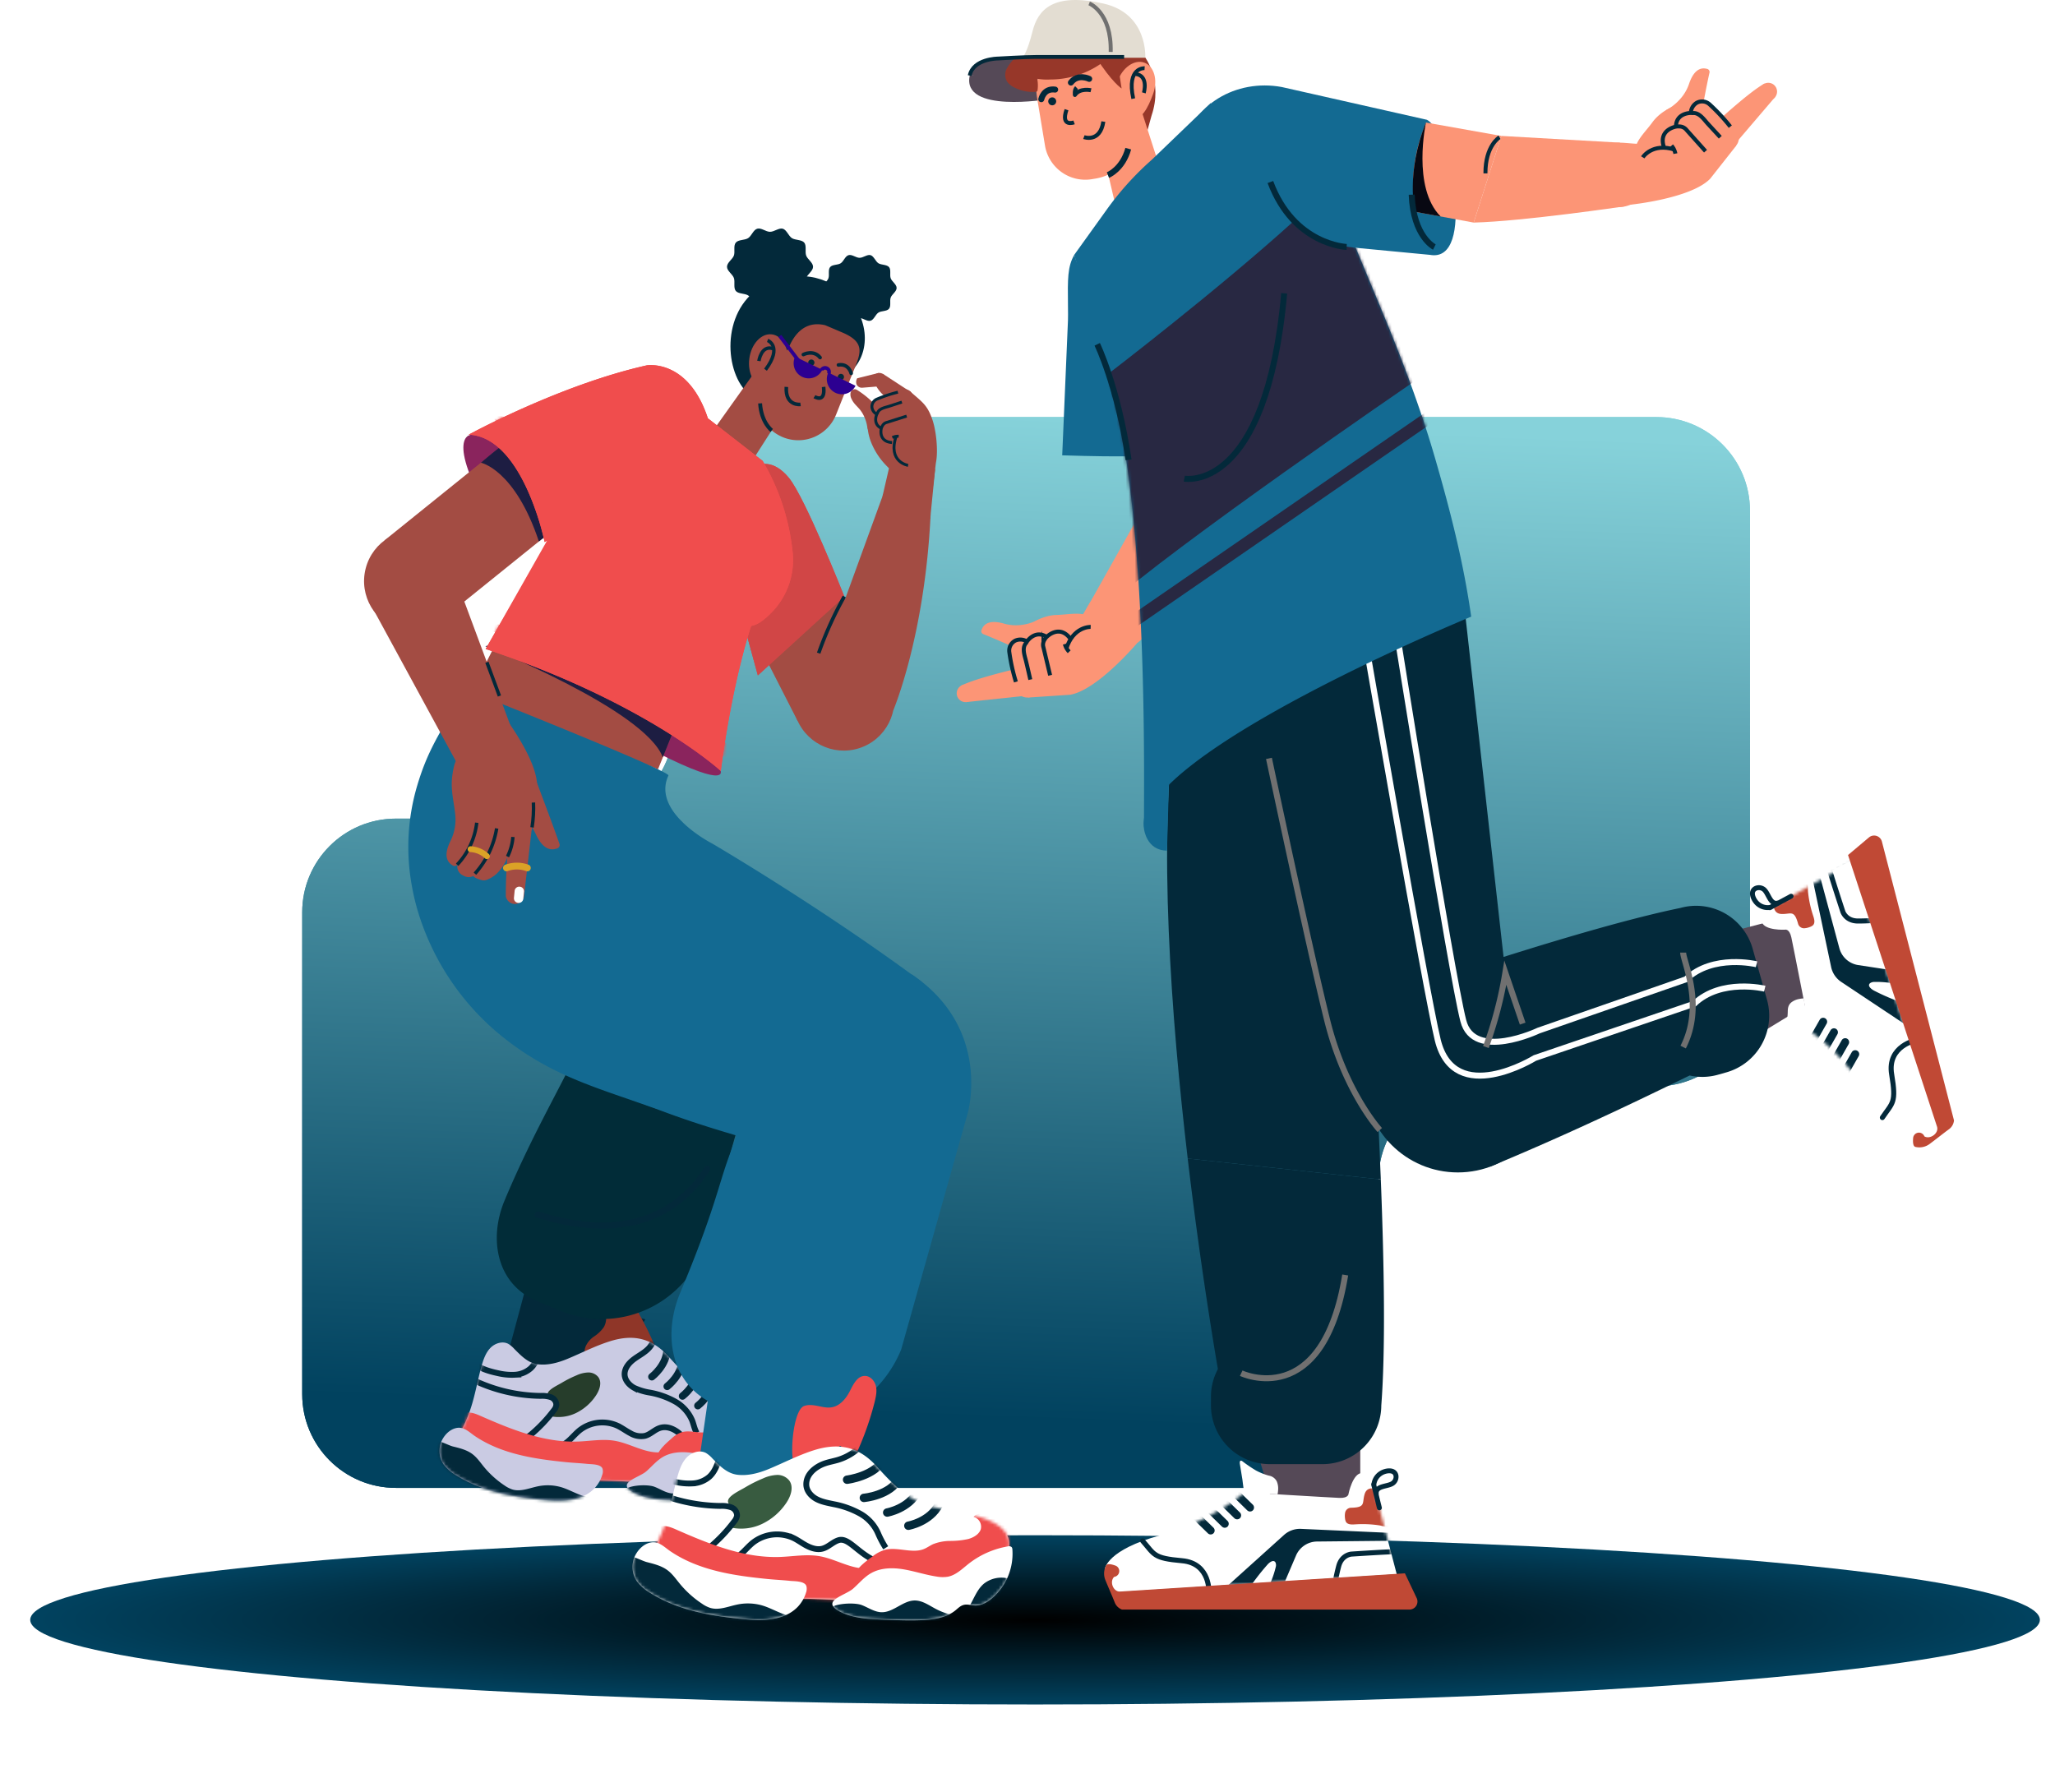 <svg viewBox="0 0 680 593" fill="none" xmlns="http://www.w3.org/2000/svg"><ellipse cx="342.5" cy="536" rx="332.5" ry="28" fill="url(#a)"/><g filter="url(#b)"><path fill-rule="evenodd" clip-rule="evenodd" d="M579.07 169c0-17.121-13.879-31-30.999-31h-294.14c-17.121 0-31 13.879-31 31v70.874c0 17.121-13.879 31-31 31H131c-17.121 0-31 13.879-31 31v159.457c0 17.121 13.879 31 31 31h294.139c17.121 0 31-13.879 31-31v-70.874c0-17.121 13.879-31 31-31h60.931c17.121 0 31-13.879 31-31V169Z" fill="url(#c)"/></g><path fill-rule="evenodd" clip-rule="evenodd" d="M579.07 169c0-17.121-13.879-31-30.999-31h-294.14c-17.121 0-31 13.879-31 31v70.874c0 17.121-13.879 31-31 31H131c-17.121 0-31 13.879-31 31v159.457c0 17.121 13.879 31 31 31h294.139c17.121 0 31-13.879 31-31v-70.874c0-17.121 13.879-31 31-31h60.931c17.121 0 31-13.879 31-31V169Z" fill="url(#d)"/><path d="M238.257 254.601s4.283 7.147-21.018-5.649l5.113-11.784 9.686 6.134s6.724 6.842 6.219 11.299Z" fill="#8A245D"/><path d="m155.906 229.141 20.935-41.626 54.366 33.557-13.477 33.494-61.824-25.425Z" fill="#A34C43"/><path d="M160.61 213.856s52.754 20.941 58.718 36.738l5.106-12.692s-48.831-29.695-63.824-24.046Z" fill="#1D1D42" style="mix-blend-mode:soft-light"/><path d="m166.892 452.344 31.542 8.533 15.096-24.31-39.511-10.689-7.127 26.466Z" fill="#03293A"/><path d="M193.819 445.44a7.995 7.995 0 0 1 2.816-3.244 11.803 11.803 0 0 0 3.127-2.995c1.336-2.211.872-5.074-.089-7.472-.872-2.163-2.076-4.804-.582-6.613 1.066-1.31 3.134-1.387 4.643-.61 1.508.776 2.553 2.183 3.514 3.576a92.251 92.251 0 0 1 10.018 18.779c-.429-1.103-5.251-1.706-6.289-1.851a23.06 23.06 0 0 0-13.678 2.308c-1.971.984-4.87 1.802-3.48-1.878Z" fill="#8F3628"/><path d="M261.967 474.99c1.841-5.969-4.151-9.012-8.869-10.446-5.971-1.837-12.398-1.927-18.182-4.395-5.535-2.35-9.686-6.807-13.602-11.188-5.535-6.176-11.686-7.625-19.545-5.123-4.843 1.518-9.368 3.889-14.072 5.83-3.01 1.241-6.359 2.156-9.645 1.775-3.286-.382-5.535-2.773-7.811-5.033a9.166 9.166 0 0 0-2.034-1.733c-1.903-1.012-4.373-.236-5.888 1.296-1.515 1.532-2.276 3.646-2.878 5.719-1.314 4.561-2.075 9.282-3.515 13.801a47.25 47.25 0 0 1-3.196 7.667 12.292 12.292 0 0 0 3.279 4.041 45.11 45.11 0 0 0 20.825 9.372c3.411.568 8.372 2.738 11.824 2.911 7.348.367 12.205.395 19.559.763 9.617.478 20.32-.694 29.798-2.399a47.56 47.56 0 0 0 14.266-4.748c3.245-1.74 7.708-3.84 9.403-7.327.112-.254.207-.516.283-.783Z" fill="#CACBE3"/><mask id="e" style="mask-type:luminance" maskUnits="userSpaceOnUse" x="152" y="442" width="111" height="49"><path d="M261.967 474.99c1.841-5.969-4.151-9.012-8.869-10.446-5.971-1.837-12.398-1.927-18.182-4.395-5.535-2.35-9.686-6.807-13.602-11.188-5.535-6.176-11.686-7.625-19.545-5.123-4.843 1.518-9.368 3.889-14.072 5.83-3.01 1.241-6.359 2.156-9.645 1.775-3.286-.382-5.535-2.773-7.811-5.033a9.166 9.166 0 0 0-2.034-1.733c-1.903-1.012-4.373-.236-5.888 1.296-1.515 1.532-2.276 3.646-2.878 5.719-1.314 4.561-2.075 9.282-3.515 13.801a47.25 47.25 0 0 1-3.196 7.667 12.292 12.292 0 0 0 3.279 4.041 45.11 45.11 0 0 0 20.825 9.372c3.411.568 8.372 2.738 11.824 2.911 7.348.367 12.205.395 19.559.763 9.617.478 20.32-.694 29.798-2.399a47.56 47.56 0 0 0 14.266-4.748c3.245-1.74 7.708-3.84 9.403-7.327.112-.254.207-.516.283-.783Z" fill="#fff"/></mask><g mask="url(#e)"><path d="M215.696 455.567s5.106-3.827 5.057-9.497M220.767 458.756s5.106-3.82 5.058-9.497M225.839 461.944s5.105-3.819 5.064-9.49M230.917 465.133s5.106-3.82 5.057-9.49" stroke="#03293A" stroke-width="2.44" stroke-linecap="round" stroke-linejoin="round"/><path d="M215.433 438.938c.962.11 1.335 1.33 1.294 2.308a7.71 7.71 0 0 1-1.861 4.672c-1.384 1.58-3.321 2.523-5.016 3.764-1.695 1.241-3.238 3.05-3.162 5.15.076 1.879 1.481 3.466 3.127 4.381a19.943 19.943 0 0 0 5.376 1.615 27.066 27.066 0 0 1 8.15 2.897 13.088 13.088 0 0 1 5.715 6.343c.519 1.386.761 2.842 1.508 4.09" stroke="#03293A" stroke-width="1.93" stroke-miterlimit="10"/><path d="M190.761 455.095a10.103 10.103 0 0 1 3.785-.949 4.15 4.15 0 0 1 3.459 1.559c1.259 1.789.381 4.291-.844 6.107a16.611 16.611 0 0 1-6.6 5.767 13.292 13.292 0 0 1-8.641.985c.429.104 1.501-3.66 1.259-4.305-.457-1.199-2.574-2.038-1.854-3.466.636-1.261 3.293-2.481 4.476-3.188a37.687 37.687 0 0 1 4.96-2.51Z" fill="#263D2B"/><path d="M226.261 475.842c-1.882-2.433-5.065-4.304-7.971-3.313-1.757.596-3.106 2.135-4.905 2.592a6.827 6.827 0 0 1-4.739-.852c-1.46-.756-2.768-1.761-4.255-2.475a12.163 12.163 0 0 0-12.619 1.504c-2.187 1.782-3.847 4.395-6.539 5.227M156.176 456.427a52.701 52.701 0 0 0 22.769 5.462 8.977 8.977 0 0 1 3.334.43 2.778 2.778 0 0 1 1.827 2.585 3.883 3.883 0 0 1-.893 1.83 48.114 48.114 0 0 1-7.652 8.048c-.692.554-1.446 1.116-2.304.998" stroke="#03293A" stroke-width="1.93" stroke-miterlimit="10"/><path d="M222.186 476.029a9.193 9.193 0 0 1 3.39-2.114c3.071-.915 6.586.915 9.492-.444.927-.429 1.688-1.15 2.58-1.649a10.956 10.956 0 0 1 4.387-1.082 18.297 18.297 0 0 0 4.483-.693 5.048 5.048 0 0 0 3.231-2.987c.464-1.449-.242-3.286-1.695-3.723.657-1.053 2.159-1.067 3.39-.915 5.224.624 10.793 2.184 13.969 6.384.33.405.566.879.692 1.387a3.356 3.356 0 0 1-.153 1.587c-1.169 4.062-4.843 6.876-8.489 8.97a46.752 46.752 0 0 1-22.229 6.419 79.17 79.17 0 0 1-8.205-.423c-2.706-.236-7.68-.492-9.368-3.092-1.564-2.488 2.919-6.238 4.525-7.625Z" fill="#F04D4D"/><path d="M244.927 481.526c-2.2.167-4.456.839-6.58.215-1.577-.464-2.878-1.587-4.379-2.253-5.113-2.246-10.89 1.234-16.473 1.096-4.843-.125-9.257-3.009-14.066-3.834-4.005-.693-8.094.097-12.149.243-11.332.416-22.215-4.055-32.593-8.623-1.792-.79-4.027-1.546-5.569-.34a4.79 4.79 0 0 0-1.384 2.204c-.547 1.491-.872 3.189-.235 4.645a6.695 6.695 0 0 0 1.563 2.024c6.144 5.982 14.529 8.942 22.797 11.299a248.207 248.207 0 0 0 12.986 3.348c3.459.797 8.877.693 12.453.845 3.577.153 5.044.693 8.51.381l32.718-3.126c2.726-.256 7.285-.79 7.887-4.207.533-3.133-3.058-4.097-5.486-3.917Z" fill="#F04D4D"/><path d="M156.639 450.382c-.339.09-.118.61.166.818 2.318 1.733 5.168 2.585 7.998 3.182 1.832.436 3.717.609 5.597.513a8.698 8.698 0 0 0 5.147-2.08c1.744-1.58 2.54-3.93 3.259-6.169" stroke="#03293A" stroke-width="1.93" stroke-miterlimit="10"/></g><path d="M146.33 476.403a7.975 7.975 0 0 0 .381 8.055 14.09 14.09 0 0 0 4.276 3.75c7.513 4.714 16.355 6.662 25.052 7.674 6.648.769 15.477 1.948 20.659-3.39a11.09 11.09 0 0 0 2.559-4.395 3.32 3.32 0 0 0 .132-2.079c-.533-1.622-3.715-1.484-5.071-1.629-2.332-.243-4.677-.34-7.016-.575-10.336-1.04-21.191-2.635-30.026-8.547-1.945-1.283-3.64-3.217-6.13-2.773-2.117.374-3.854 2.066-4.816 3.909Z" fill="#CACBE3"/><mask id="f" style="mask-type:luminance" maskUnits="userSpaceOnUse" x="145" y="472" width="55" height="25"><path d="M146.33 476.403a7.975 7.975 0 0 0 .381 8.055 14.09 14.09 0 0 0 4.276 3.75c7.513 4.714 16.355 6.662 25.052 7.674 6.648.769 15.477 1.948 20.659-3.39a11.09 11.09 0 0 0 2.559-4.395 3.32 3.32 0 0 0 .132-2.079c-.533-1.622-3.715-1.484-5.071-1.629-2.332-.243-4.677-.34-7.016-.575-10.336-1.04-21.191-2.635-30.026-8.547-1.945-1.283-3.64-3.217-6.13-2.773-2.117.374-3.854 2.066-4.816 3.909Z" fill="#fff"/></mask><g mask="url(#f)"><path d="M156.355 481.173c1.481 1.13 2.553 2.689 3.736 4.159a31.429 31.429 0 0 0 6.919 6.238c.787.553 1.649.99 2.56 1.297 2.705.797 5.535-.451 8.302-1.033a16.062 16.062 0 0 1 7.611.201c2.179.61 4.151 1.712 6.289 2.537a26.246 26.246 0 0 0 5.161 1.435c-3.134 2.454-7.285 3.147-11.264 3.403a95.182 95.182 0 0 1-19.192-.991 22.056 22.056 0 0 1-5.604-1.331c-2.075-.88-3.84-2.329-5.701-3.591-3.321-2.239-7.063-3.972-9.789-6.931-1.433-1.546-5.431-9.247-1.509-9.809 1.488-.208 4.477 1.484 5.999 1.872 2.241.554 4.58 1.102 6.482 2.544Z" fill="#03293A"/></g><path d="M213.883 486.836c1.792-1.58 3.342-3.466 5.397-4.7 3.023-1.795 6.78-1.878 10.246-1.31 3.466.569 6.829 1.733 10.309 2.253 1.142.208 2.312.222 3.459.042 2.491-.5 4.393-2.42 6.386-3.986a27.139 27.139 0 0 1 12.177-5.414c.204-.066.422-.08.633-.042.211.039.409.13.577.264.154.216.234.476.229.742a18.232 18.232 0 0 1-6.276 15.104c-1.522 1.282-3.383 2.35-5.368 2.267-1.149-.049-2.311-.472-3.46-.194-1.148.277-1.847 1.102-2.698 1.774-2.913 2.308-6.828 2.828-10.537 2.981-3.819.145-7.61 0-11.464-.16-4.663-.18-9.686-.346-13.927-2.62-5.881-3.216 1.896-4.859 4.317-7.001Z" fill="#CACBE3"/><mask id="g" style="mask-type:luminance" maskUnits="userSpaceOnUse" x="207" y="473" width="57" height="24"><path d="M213.883 486.836c1.792-1.58 3.342-3.466 5.397-4.7 3.023-1.795 6.78-1.878 10.246-1.31 3.466.569 6.829 1.733 10.309 2.253 1.142.208 2.312.222 3.459.042 2.491-.5 4.393-2.42 6.386-3.986a27.139 27.139 0 0 1 12.177-5.414 1.302 1.302 0 0 1 1.21.222c.154.216.234.476.229.742a18.241 18.241 0 0 1-6.275 15.104c-1.523 1.282-3.384 2.35-5.369 2.267-1.149-.049-2.311-.472-3.46-.194-1.148.277-1.847 1.102-2.698 1.774-2.913 2.308-6.828 2.828-10.537 2.981-3.819.145-7.61 0-11.464-.16-4.663-.18-9.686-.346-13.927-2.62-5.881-3.216 1.896-4.859 4.317-7.001Z" fill="#fff"/></mask><g mask="url(#g)"><path d="M216.582 491.972c2.041.783 3.929 2.156 6.116 2.211 3.694.091 6.641-3.632 10.377-3.632 2.36 0 4.407 1.504 6.497 2.607a20.632 20.632 0 0 0 6.054 2.079 3.497 3.497 0 0 0 1.695 0 3.18 3.18 0 0 0 1.383-1.026c2.36-2.696 3.128-6.64 5.895-8.921a8.807 8.807 0 0 1 7.168-1.636c.402.036.781.205 1.079.478.491.548.27 1.387 0 2.08a25.13 25.13 0 0 1-6.749 9.262 25.083 25.083 0 0 1-10.153 5.295c-4.691 1.157-9.589.922-14.411.693-6.511-.333-13.07-.693-19.421-2.156-1.709-.395-3.459-.908-4.76-2.08-6.074-5.476 5.936-6.55 9.23-5.254Z" fill="#03293A"/></g><path d="M195.39 333.928a103.142 103.142 0 0 1-3.868 12.29c-3.237 8.845-14.529 27.034-24.547 50.99-5.431 12.963-2.456 27.686 10.454 33.183a509.168 509.168 0 0 0 8.199 3.417 35.992 35.992 0 0 0 27.538-.171 36.092 36.092 0 0 0 19.384-19.598l19.717-70.011s7.389-25.066-16.535-41.265" fill="#012C38"/><path d="M177.948 401.991c2.304 0 36.793 14.48 56.041-15.174" stroke="#03293A" stroke-width="2.08" stroke-linecap="round" stroke-linejoin="round"/><path d="m230.495 489.248 36.059 5.234 13.478-28.933-45.165-6.551-4.372 30.25Z" fill="#136A92"/><path d="M245.529 368.968s-.99 4.651-4.31 13.704c-3.605 9.857-4.94 18.376-16.141 45.105-6.054 14.446-2.768 30.867 11.65 37.002a699.051 699.051 0 0 0 9.147 3.813 40.129 40.129 0 0 0 30.71-.193 40.243 40.243 0 0 0 21.615-21.857l21.987-78.094s8.24-27.942-18.438-46.013" fill="#136A92"/><path d="M138.339 301.765a78.43 78.43 0 0 1-2.366-10.481 71.307 71.307 0 0 1 1.896-30.708c3.397-11.659 7.188-17.648 16.259-32.427 0 0 67.802 26.916 67.054 28.462-5.735 12.311 14.599 22.577 14.599 22.577s35.727 20.913 69.068 45.597l-48.334 54.706c-12.757-3.744-24.076-6.877-36.53-11.514-20.672-7.687-36.578-11.091-53.964-25.121a84.654 84.654 0 0 1-27.682-41.091ZM237.393 432.727c.166 1.83 31.825 17.176 54.435-25.045l-54.435 25.045Z" fill="#136A92"/><path d="M255.263 345.504s-6.842 7.625-11.153 21.6l-3.708-16.782M230.495 371.651s-35.223-12.692-43.629-15.985l43.629 15.985ZM188.029 256.591s26.525 6.557 38.01 15.645l-38.01-15.645Z" fill="#136A92"/><path d="M266.077 465.237c1.446-.534 3.058-.305 4.573 0 1.515.305 3.065.693 4.587.422 2.712-.464 4.691-2.835 5.95-5.288 1.128-2.212 2.428-5.019 4.912-5.088 1.799-.056 3.3 1.566 3.729 3.32.429 1.754 0 3.591-.415 5.337a98.851 98.851 0 0 1-8.074 21.205c.581-1.116-2.297-5.428-2.906-6.371-1.383-2.128-3.459 8.36-5.424 6.745-1.965-1.615-7.458.471-9.748-.478-2.2-.908-1.114-18.363 2.816-19.804Z" fill="#F04D4D"/><path d="M333.554 513.038c1.964-6.356-4.414-9.573-9.458-11.091-6.358-1.962-13.214-2.079-19.372-4.693-5.86-2.502-10.329-7.257-14.529-11.929-5.874-6.579-12.453-8.09-20.839-5.462-5.161 1.622-9.983 4.159-14.999 6.238-3.21 1.317-6.78 2.301-10.281 1.892-3.501-.408-5.929-2.946-8.302-5.365a9.654 9.654 0 0 0-2.166-1.844c-2.027-1.088-4.663-.256-6.282 1.387-1.619 1.643-2.422 3.888-3.065 6.1-1.384 4.852-2.214 9.891-3.75 14.716a50.35 50.35 0 0 1-3.404 8.165 13.02 13.02 0 0 0 3.46 4.312 48.098 48.098 0 0 0 22.201 9.989c3.632.61 8.925 2.925 12.606 3.105 7.839.395 13.014.423 20.852.818 10.254.506 21.662-.755 31.77-2.558a50.92 50.92 0 0 0 15.221-5.067c3.46-1.851 8.213-4.097 10.018-7.812.135-.289.241-.591.319-.901Z" fill="#fff"/><mask id="h" style="mask-type:luminance" maskUnits="userSpaceOnUse" x="217" y="478" width="117" height="52"><path d="M333.554 513.038c1.965-6.356-4.414-9.573-9.458-11.091-6.358-1.962-13.214-2.079-19.372-4.693-5.86-2.502-10.329-7.257-14.529-11.929-5.874-6.579-12.453-8.09-20.839-5.462-5.161 1.622-9.983 4.159-14.999 6.238-3.21 1.317-6.78 2.301-10.281 1.892-3.501-.408-5.929-2.946-8.302-5.365a9.654 9.654 0 0 0-2.166-1.844c-2.027-1.088-4.663-.256-6.282 1.387-1.619 1.643-2.421 3.888-3.065 6.1-1.384 4.852-2.214 9.891-3.75 14.716a50.35 50.35 0 0 1-3.404 8.165 13.02 13.02 0 0 0 3.46 4.312 48.098 48.098 0 0 0 22.201 9.989c3.633.61 8.925 2.925 12.606 3.105 7.839.395 13.014.423 20.852.818 10.254.506 21.662-.755 31.771-2.558a50.923 50.923 0 0 0 15.22-5.067c3.46-1.851 8.213-4.097 10.018-7.812.135-.289.241-.591.319-.901Z" fill="#fff"/></mask><g mask="url(#h)"><path d="M280.301 489.622s9.244-1.129 12.226-6.931M285.85 495.639s8.766-.735 11.762-6.536M293.571 500.485s7.147-1.255 10.129-7.064M300.573 504.858s7.147-1.261 10.129-7.063" stroke="#03293A" stroke-width="2.78" stroke-linecap="round" stroke-linejoin="round"/><path d="M286.314 476.854a18.05 18.05 0 0 1-8.911 6.17c-1.446.443-2.941.693-4.373 1.178-3.016 1.005-6.358 3.514-6.227 7.133.076 1.996 1.571 3.715 3.335 4.672 1.764.956 3.771 1.296 5.722 1.712a29.09 29.09 0 0 1 8.696 3.098 13.862 13.862 0 0 1 6.089 6.759 32.658 32.658 0 0 0 2.442 4.582" stroke="#03293A" stroke-width="1.93" stroke-miterlimit="10"/><path d="M252.482 489.2a12.284 12.284 0 0 1 4.566-1.151 5.005 5.005 0 0 1 4.151 1.892c1.522 2.156.464 5.178-1.017 7.362a20.07 20.07 0 0 1-7.97 6.932 16.01 16.01 0 0 1-10.433 1.192c.526.125 1.813-4.423 1.522-5.199-.553-1.449-3.106-2.461-2.235-4.159.768-1.518 3.972-2.994 5.404-3.847a45.18 45.18 0 0 1 6.012-3.022Z" fill="#385B40"/><path d="M288.541 515.915c-5.327-2.842-8.08-7.334-11.18-6.239-1.875.631-3.314 2.274-5.237 2.773-1.695.436-3.46-.104-5.051-.908-1.591-.804-2.961-1.886-4.538-2.641a12.96 12.96 0 0 0-13.45 1.601c-2.332 1.899-4.103 4.686-6.974 5.545M214.07 492.471a56.372 56.372 0 0 0 24.305 5.83 9.527 9.527 0 0 1 3.556.451 2.925 2.925 0 0 1 1.951 2.772 4.151 4.151 0 0 1-.955 1.948 51.154 51.154 0 0 1-8.157 8.602c-.692.59-1.542 1.193-2.456 1.068" stroke="#03293A" stroke-width="1.93" stroke-miterlimit="10"/><path d="M288.77 514.972a11.655 11.655 0 0 1 4.331-2.204c3.985-.894 8.662 1.261 12.412-.125 1.197-.444 2.172-1.213 3.321-1.726a15.75 15.75 0 0 1 5.7-1.033 27.5 27.5 0 0 0 5.84-.631c1.854-.506 3.57-1.587 4.151-3.167a3.391 3.391 0 0 0-.32-2.57 3.38 3.38 0 0 0-2.039-1.59c.823-1.136 2.767-1.095 4.4-.88 6.863.887 14.211 2.821 18.535 7.625.434.434.768.96.975 1.539a3.2 3.2 0 0 1-.138 1.747c-1.384 4.45-6.047 7.424-10.772 9.593a67.006 67.006 0 0 1-28.865 6.239c-3.583-.056-7.174-.416-10.758-.783-3.584-.368-10.066-.832-12.377-3.771-2.173-2.794 3.556-6.738 5.604-8.263Z" fill="#F04D4D"/><path d="M315.392 520.011c-2.352.181-4.76.895-7.015.229-1.688-.492-3.072-1.691-4.677-2.398-5.445-2.399-11.609 1.317-17.559 1.164-5.196-.131-9.873-3.209-15-4.082-4.268-.728-8.627.097-12.951.256-12.08.444-23.682-4.325-34.745-9.198-1.917-.839-4.297-1.643-5.943-.354a5.073 5.073 0 0 0-1.474 2.343c-.581 1.594-.934 3.403-.249 4.956.411.818.975 1.55 1.66 2.156 6.559 6.377 15.526 9.531 24.312 12.047a267.838 267.838 0 0 0 13.837 3.57c3.688.846 9.465.693 13.249.901 3.785.208 5.376.763 9.071.409l34.883-3.334c2.906-.277 7.77-.846 8.413-4.492.595-3.341-3.196-4.367-5.812-4.173Z" fill="#F04D4D"/><path d="M214.561 486.046c-.36.09-.117.644.18.866 2.477 1.844 5.535 2.773 8.531 3.39 1.952.475 3.964.66 5.97.548a9.28 9.28 0 0 0 5.487-2.191c1.854-1.684 2.698-4.194 3.459-6.578" stroke="#03293A" stroke-width="1.93" stroke-miterlimit="10"/></g><path d="M210.265 514.549a8.504 8.504 0 0 0 .408 8.589 15.142 15.142 0 0 0 4.559 3.999c8.012 5.026 17.435 7.098 26.713 8.18 7.085.825 16.501 2.079 22.022-3.619a11.84 11.84 0 0 0 2.733-4.679 3.652 3.652 0 0 0 .138-2.183c-.567-1.733-3.958-1.587-5.404-1.74-2.49-.263-4.995-.367-7.485-.617-11.022-1.102-22.589-2.773-32.013-9.108-2.075-1.387-3.881-3.466-6.538-2.974-2.248.381-4.109 2.184-5.133 4.152Z" fill="#fff"/><mask id="i" style="mask-type:luminance" maskUnits="userSpaceOnUse" x="209" y="510" width="58" height="27"><path d="M210.265 514.549a8.504 8.504 0 0 0 .408 8.589 15.142 15.142 0 0 0 4.559 3.999c8.012 5.026 17.435 7.098 26.713 8.18 7.085.825 16.501 2.079 22.022-3.619a11.84 11.84 0 0 0 2.733-4.679 3.652 3.652 0 0 0 .138-2.183c-.567-1.733-3.958-1.587-5.404-1.74-2.49-.263-4.995-.367-7.485-.617-11.022-1.102-22.589-2.773-32.013-9.108-2.075-1.387-3.881-3.466-6.538-2.974-2.248.381-4.109 2.184-5.133 4.152Z" fill="#fff"/></mask><g mask="url(#i)"><path d="M220.954 519.637c1.577 1.199 2.726 2.87 3.985 4.395a33.274 33.274 0 0 0 7.368 6.627 10.204 10.204 0 0 0 2.726 1.386c2.892.86 5.909-.478 8.856-1.095a17.18 17.18 0 0 1 8.095.215c2.317.651 4.455 1.823 6.704 2.703a27.392 27.392 0 0 0 5.535 1.525c-3.342 2.627-7.77 3.362-12.011 3.632-6.837.343-13.692-.01-20.458-1.053a23.473 23.473 0 0 1-5.978-1.421c-2.207-.936-4.089-2.482-6.074-3.827-3.543-2.391-7.535-4.235-10.44-7.368-1.529-1.65-5.791-9.857-1.605-10.453 1.577-.229 4.773 1.573 6.392 1.989 2.387.617 4.878 1.206 6.905 2.745Z" fill="#03293A"/></g><path d="M282.287 525.675c1.917-1.685 3.563-3.716 5.756-5.012 3.224-1.92 7.23-2.003 10.925-1.386 3.694.617 7.278 1.843 10.986 2.398 1.23.225 2.488.239 3.723.042 2.649-.527 4.683-2.572 6.807-4.25a28.817 28.817 0 0 1 12.98-5.767 1.38 1.38 0 0 1 1.293.229c.164.231.249.508.243.79a19.446 19.446 0 0 1-1.437 8.851 19.414 19.414 0 0 1-5.254 7.259c-1.619 1.386-3.604 2.502-5.721 2.419-1.225-.049-2.463-.506-3.653-.208-1.19.298-1.965 1.171-2.872 1.892-3.106 2.461-7.285 3.016-11.235 3.175-4.075.159-8.157 0-12.232-.166-4.968-.194-10.378-.375-14.841-2.773-6.337-3.459 1.931-5.213 4.532-7.493Z" fill="#fff"/><mask id="j" style="mask-type:luminance" maskUnits="userSpaceOnUse" x="275" y="511" width="61" height="26"><path d="M282.287 525.675c1.917-1.685 3.563-3.716 5.756-5.012 3.224-1.92 7.23-2.003 10.925-1.386 3.694.617 7.278 1.843 10.986 2.398 1.23.225 2.488.239 3.723.042 2.649-.527 4.683-2.572 6.807-4.25a28.817 28.817 0 0 1 12.98-5.767 1.38 1.38 0 0 1 1.293.229c.164.231.249.508.243.79a19.446 19.446 0 0 1-1.437 8.851 19.414 19.414 0 0 1-5.254 7.259c-1.619 1.386-3.604 2.502-5.721 2.419-1.225-.049-2.463-.506-3.653-.208-1.19.298-1.965 1.171-2.872 1.892-3.106 2.461-7.285 3.016-11.235 3.175-4.075.159-8.157 0-12.232-.166-4.968-.194-10.378-.375-14.841-2.773-6.337-3.459 1.931-5.213 4.532-7.493Z" fill="#fff"/></mask><g mask="url(#j)"><path d="M285.165 531.109c2.173.839 4.193 2.301 6.517 2.364 3.944.097 7.085-3.875 11.029-3.882 2.518 0 4.704 1.608 6.918 2.773a22.02 22.02 0 0 0 6.455 2.211 3.803 3.803 0 0 0 1.806 0 3.467 3.467 0 0 0 1.467-1.095c2.518-2.877 3.335-7.084 6.289-9.511a9.396 9.396 0 0 1 7.61-1.746c.431.04.836.221 1.155.513.519.582.277 1.49 0 2.204a26.836 26.836 0 0 1-7.184 9.888 26.78 26.78 0 0 1-10.818 5.667c-4.995 1.234-10.218.977-15.359.693-6.918-.354-13.934-.693-20.707-2.294-1.82-.423-3.688-.978-5.078-2.226-6.379-5.753 6.393-6.904 9.9-5.559Z" fill="#03293A"/></g><path d="M254.212 93.653c-14.993 6.779-15.021 26.909-7.86 35.31 7.161 8.401 26.125.693 33.79-4.852 7.666-5.546 8.081-16.858.914-25.267-7.168-8.408-18.113-9.136-26.844-5.191Z" fill="#03293A"/><path d="M269.038 88.273c0 1.387-1.813 2.447-2.269 3.695-.457 1.248.221 3.244-.644 4.298-.864 1.053-2.926.741-4.082 1.483-1.155.742-1.695 2.773-3.016 3.119-1.322.347-2.83-1.026-4.227-1.026-1.398 0-2.955 1.387-4.221 1.026-1.266-.36-1.909-2.405-3.023-3.119-1.114-.714-3.231-.457-4.082-1.483s-.173-3.023-.637-4.298c-.463-1.276-2.269-2.301-2.269-3.695 0-1.393 1.806-2.447 2.269-3.694.464-1.248-.228-3.244.637-4.291.865-1.047 2.927-.749 4.082-1.49 1.155-.742 1.695-2.738 3.023-3.12 1.329-.38 2.83 1.026 4.221 1.026 1.39 0 2.961-1.386 4.227-1.026 1.266.36 1.902 2.406 3.016 3.12s3.231.457 4.082 1.49.173 3.015.644 4.29c.47 1.276 2.269 2.302 2.269 3.695ZM296.691 95.275c0 1.199-1.556 2.08-1.957 3.181-.402 1.102.193 2.773-.547 3.695-.74.922-2.525.645-3.515 1.282-.989.638-1.459 2.357-2.608 2.69-1.148.333-2.435-.887-3.632-.887s-2.553 1.199-3.639.887c-1.087-.312-1.647-2.08-2.602-2.69-.954-.61-2.767-.388-3.514-1.282-.748-.894-.153-2.6-.554-3.695-.401-1.095-1.958-1.982-1.958-3.181 0-1.2 1.564-2.08 1.958-3.189.395-1.109-.194-2.773.554-3.695.747-.922 2.518-.637 3.514-1.282.997-.645 1.46-2.357 2.602-2.683 1.141-.325 2.435.88 3.639.88 1.204 0 2.546-1.191 3.632-.88 1.086.312 1.647 2.08 2.608 2.683.962.603 2.768.395 3.515 1.282.747.888.145 2.6.547 3.695.401 1.095 1.957 2.003 1.957 3.189Z" fill="#03293A"/><path d="m231.719 148.42 14.412 8.409 12.079-18.883-8.24-15.145-18.251 25.619Z" fill="#A34C43"/><path d="M259.2 144.726a13.456 13.456 0 0 0 10.274-.152 13.486 13.486 0 0 0 7.181-7.362l5.009-12.581c2.816-7.071 5.39-10.925-2.615-14.474l-5.984-2.544c-7.279-1.747-10.71 3.958-12.246 7.826l-9.555 10.772a14.315 14.315 0 0 0 .155 10.898 14.274 14.274 0 0 0 7.781 7.617Z" fill="#A34C43"/><path d="M247.95 118.676c-.636 4.852 1.695 9.226 5.203 9.705 3.508.478 6.87-3.141 7.5-8.034.629-4.894-1.695-9.233-5.203-9.705-3.508-.471-6.87 3.14-7.5 8.034Z" fill="#A34C43"/><path d="M255.381 142.424s-3.459-2.53-3.868-8.955" stroke="#03293A" stroke-width="1.29" stroke-miterlimit="10"/><path d="M264.901 133.815s-5.12.693-4.705-5.795" stroke="#03293A" stroke-width="1.19" stroke-miterlimit="10"/><path d="M265.835 117.317s3.328-1.739 5.535.999M281.651 123.535s-.762-3.348-4.214-2.772" stroke="#03293A" stroke-width="1.19" stroke-miterlimit="10" stroke-linecap="round"/><path d="M253.997 112.632s5.113 1.954-.692 9.704" stroke="#03293A" stroke-width="1.14" stroke-miterlimit="10"/><path d="M269.502 131.244s3.673 2.356 3.03-3.224" stroke="#03293A" stroke-width="1.19" stroke-miterlimit="10"/><path d="M251.119 119.453s.775-5.393 4.656-4.09" stroke="#03293A" stroke-width="1.14" stroke-miterlimit="10"/><path d="M269.003 120.873a1.034 1.034 0 0 1-1.157-.06 1.024 1.024 0 0 1-.399-.693 1.022 1.022 0 0 1 .214-.771 1.029 1.029 0 0 1 1.701.125 1.033 1.033 0 0 1-.359 1.399ZM278.779 125.622a1.026 1.026 0 0 1-1.15-.064 1.033 1.033 0 0 1 1.091-1.743 1.032 1.032 0 0 1 .523 1.189 1.036 1.036 0 0 1-.464.618Z" fill="#03293A"/><path d="M272.11 122.371a4.998 4.998 0 0 1-2.858 2.546 4.986 4.986 0 0 1-3.818-.224 5.013 5.013 0 0 1-2.318-6.689" fill="#2C0091"/><path d="m258.038 111.162 6.171 8.138" stroke="#2C0091" stroke-width="1.19" stroke-miterlimit="10"/><path d="M283.09 127.639a4.997 4.997 0 0 1-6.677 2.322 5.013 5.013 0 0 1-2.317-6.689" fill="#2C0091"/><path d="M271.84 122.433a1.337 1.337 0 1 1 2.359 1.262" stroke="#2C0091" stroke-width="1.19" stroke-miterlimit="10"/><path d="M284.329 247.563c8.81-2.839 13.655-12.297 10.821-21.123-2.833-8.827-12.272-13.681-21.082-10.842-8.81 2.839-13.655 12.296-10.822 21.123 2.834 8.827 12.273 13.681 21.083 10.842Z" fill="#A34C43"/><path d="m292.706 223.866-23.031-45.092-20.203.513-12.017 7.424 26.505 51.891 28.746-14.736Z" fill="#A34C43"/><path d="M295.578 235.074s10.46-24.552 12.363-64.888c-12.453-7.957-15.657-6.696-15.657-6.696l-20.977 57.638 24.271 13.946ZM288.804 137.115c.377-.94.553-1.948.519-2.96a1.252 1.252 0 0 0-.124-.548 1.522 1.522 0 0 0-.277-.347 30.007 30.007 0 0 0-5.113-4.096 2.177 2.177 0 0 0-.837-.375 1.495 1.495 0 0 0-1.529 1.227 3.26 3.26 0 0 0 .38 2.08l.111.229c.651 1.268 1.668 2.079 2.539 3.119a11.287 11.287 0 0 1 1.799 3.147c.321.838.552 1.706.692 2.592.099.342.134.699.104 1.054l1.736-5.122ZM308.031 166.041c1.287-9.136 1.55-12.332 1.695-13.073.747-3.841.069-10.599-1.287-14.37-1.543-4.325-3.016-5.379-6.448-8.36a8.482 8.482 0 0 1-.775-.693l-9.817 9.386s5.092 26.444 16.632 27.11ZM290.513 123.459a2.112 2.112 0 0 1 2.199.833 2.117 2.117 0 0 1 .075 2.354 2.118 2.118 0 0 1-2.141.973 2.119 2.119 0 0 1-1.451-3.212 2.123 2.123 0 0 1 1.318-.948Z" fill="#A34C43"/><path d="m292.084 123.66 9.381 6.114-6.185 3.154s-4.199-2.232-5.715-6.003M290.736 136.246l6.722-2.492a2.414 2.414 0 0 1 3.102 1.43l.043.117a2.414 2.414 0 0 1-1.422 3.099l-6.729 2.494a2.41 2.41 0 0 1-3.103-1.43l-.043-.117a2.423 2.423 0 0 1 .072-1.848 2.413 2.413 0 0 1 1.358-1.253Z" fill="#A34C43"/><path d="m289.646 132.259 6.722-2.491a2.42 2.42 0 0 1 3.103 1.429l.043.117a2.418 2.418 0 0 1-1.423 3.1l-6.722 2.491a2.418 2.418 0 0 1-3.103-1.429l-.043-.117a2.418 2.418 0 0 1 1.423-3.1Z" fill="#A34C43"/><path d="M290.942 135.257c-5.023.825-4.151 7.195-2.843 10.71a23.52 23.52 0 0 0 4.891 7.784 46.155 46.155 0 0 0 4.151 3.882c.803.651 2.263 2.038 3.411 1.851 2.65-.444-1.148-10.003-1.847-14.231a11.041 11.041 0 0 0-1.668-4.36c-.774-3.584-3.424-6.08-6.095-5.636ZM300.504 129.039a2.77 2.77 0 0 1 1.61 2.618 2.777 2.777 0 0 1-1.791 2.497 2.763 2.763 0 0 1-2.99-.696 2.774 2.774 0 0 1 2.114-4.67c.365.013.724.098 1.057.251Z" fill="#A34C43"/><path d="M297.121 129.767a45.388 45.388 0 0 0-6.919 2.294 2.706 2.706 0 0 0-1.681 2.69 3 3 0 0 0 1.626 2.315s-1.523 3.168 1.487 4.644c0 0-1.183 4.395 3.529 4.721" stroke="#03293A" stroke-width=".96" stroke-miterlimit="10"/><path d="M298.435 133.046c-1.384.457-2.823.922-4.241 1.386-1.232.395-3.127.693-3.736 2.01-.131.277-.256.492-.138.693M300.019 137.683l-6.558 2.08a2.218 2.218 0 0 0-1.467 1.143c-.132.278-.374.61-.256.825M295.301 144.802a4.012 4.012 0 0 1 2.075-.457" stroke="#03293A" stroke-width=".96" stroke-miterlimit="10"/><path d="M300.49 153.987s-6.863-1.04-3.937-9.705" stroke="#03293A" stroke-width=".96" stroke-miterlimit="10"/><path d="m290.728 123.404-7.071 1.76a2.377 2.377 0 0 0-.235 1.983 1.907 1.907 0 0 0 1.937 1.143l5.14-.415.229-4.471ZM294.36 154.084l-2.345 10.155 15.788 7.493 1.639-16.532-10.703 3.154-4.379-4.27Z" fill="#A34C43"/><path d="M250.974 153.924s4.649-2.364 10.045 4.159c5.397 6.523 18.362 39.29 18.362 39.29l-28.608 26.111-7.14-26.111 7.341-43.449Z" fill="#D14646"/><path d="M250.974 153.924s4.649-2.364 10.045 4.159c5.397 6.523 18.362 39.29 18.362 39.29l-28.608 26.111-7.14-26.111 7.341-43.449Z" fill="#D14646"/><mask id="k" style="mask-type:luminance" maskUnits="userSpaceOnUse" x="243" y="153" width="37" height="71"><path d="M250.974 153.924s4.649-2.364 10.045 4.159c5.397 6.523 18.362 39.29 18.362 39.29l-28.608 26.111-7.14-26.111 7.341-43.449Z" fill="#fff"/></mask><g mask="url(#k)"><path d="M245.612 216.996c.844-.208 33.596-27.415 33.596-27.415l-33.596 27.415Z" fill="#D14646"/></g><path d="M279.381 197.373a120.09 120.09 0 0 0-8.489 18.757" stroke="#03293A" stroke-width="1.19" stroke-miterlimit="10"/><path d="M155.345 143.998s-8.994 1.705 11.035 33.466l18.736-12.22-14.017-16.221s-10.489-7.028-15.754-5.025Z" fill="#8A245D"/><path d="M153.457 196.468c2.301-8.981-3.099-18.131-12.063-20.437-8.964-2.306-18.096 3.105-20.398 12.086-2.301 8.981 3.1 18.131 12.063 20.437 8.964 2.306 18.096-3.105 20.398-12.086Z" fill="#A34C43"/><path d="m147.472 204.02 39.394-31.747-4.601-19.714-9.692-10.28-45.338 36.53 20.237 25.211Z" fill="#A34C43"/><path d="m122.662 200.034 29.259 53.805 16.964-13.781-18.756-50.477-27.467 10.453Z" fill="#A34C43"/><path d="M166.83 147.186c-.422-.339-7.7 5.92-7.7 5.92s11.229 2.184 19.192 26.057c0 0 .996-.853 3.258-2.482.25-6.883-4.801-21.592-14.75-29.495Z" fill="#1D1D42" style="mix-blend-mode:soft-light"/><path d="M175.88 274.89h.041l1.813-14.591c.207-9.705-13.145-26.306-13.145-26.299a11.197 11.197 0 0 0-4.216-4.932 11.154 11.154 0 0 0-6.238-1.757c-6.165.117-7.666 1.504-7.549 7.68.118 6.176 1.211 6.412 4.691 14.39.408.936-.692 2.773-.934 3.757a27.67 27.67 0 0 0-.802 4.749c-.305 3.881.629 7.451 1.058 11.243.391 3.1-.126 6.248-1.487 9.06-3.01 5.961-.173 7.625.692 8.186a1.118 1.118 0 0 0 1.494-.256c1.716-2.704 4.082-6.156 5.535-8.221a3.448 3.448 0 0 0 1.626.422l9.561-.305c.201 4.264-.692 9.261-.643 18.578.028.155.07.308.124.457a3.06 3.06 0 0 0 3.39 2.027 3.06 3.06 0 0 0 2.56-3.011s2.352-20.414 2.429-21.177Z" fill="#A34C43"/><path d="m161.332 274.624-.612-.308a3.153 3.153 0 0 0-4.235 1.407l-4.824 9.627a3.164 3.164 0 0 0 1.404 4.243l.612.308a3.153 3.153 0 0 0 4.235-1.407l4.824-9.626a3.165 3.165 0 0 0-1.404-4.244Z" fill="#A34C43"/><path d="M159.711 291.291a9.78 9.78 0 0 1-2.269-.769 3.172 3.172 0 0 1-1.384-4.243l4.843-9.628a3.164 3.164 0 0 1 1.832-1.567 3.152 3.152 0 0 1 2.402.181l.616.305c1.55.783 4.151-2.863 4.006 3.216l-1.778 4.658a14.62 14.62 0 0 1-3.73 5.754 10.288 10.288 0 0 1-3.127 1.906c-.447.18-.932.244-1.411.187ZM177.471 258.462s6.033 15.992 7.693 20.879a1.187 1.187 0 0 1-.775 1.386c-1.024.319-4.254 1.567-7.16-4.852-2.906-6.419-9.396-8.713-9.396-8.713l9.638-8.7Z" fill="#A34C43"/><path d="M151.27 286.14a24.377 24.377 0 0 0 6.483-13.905M157.151 289.094a29.64 29.64 0 0 0 7.195-14.98M167.937 283.424a17.357 17.357 0 0 0 1.785-6.475" stroke="#03293A" stroke-width="1.13" stroke-miterlimit="10"/><path d="M167.584 287.187a10.084 10.084 0 0 1 6.919 0" stroke="#DBA227" stroke-width="2.25" stroke-miterlimit="10" stroke-linecap="round"/><path d="M155.705 280.983a8.593 8.593 0 0 1 5.41 2.323" stroke="#DBA227" stroke-width="1.93" stroke-miterlimit="10" stroke-linecap="round"/><path d="M176.059 273.781c.418-2.721.571-5.477.457-8.228" stroke="#03293A" stroke-width="1.13" stroke-miterlimit="10"/><path d="m171.946 293.404.083.008a1.51 1.51 0 0 1 1.354 1.651l-.227 2.339a1.51 1.51 0 0 1-1.647 1.357l-.083-.008a1.512 1.512 0 0 1-1.023-.546 1.522 1.522 0 0 1-.338-1.112l.226-2.325a1.51 1.51 0 0 1 .546-1.025 1.518 1.518 0 0 1 1.109-.339Z" fill="#fff"/><path d="M180.218 179.35a89.076 89.076 0 0 0-2.927-10.301c-3.591-10.314-10.648-24.739-22.209-25.218 0 0 30.062-16.449 58.808-22.909l-22.63 51.947-11.042 6.481Z" fill="#F04D4D"/><path d="M180.218 179.35a89.076 89.076 0 0 0-2.927-10.301c-3.591-10.314-10.648-24.739-22.209-25.218 0 0 30.062-16.449 58.808-22.909l-22.63 51.947-11.042 6.481Z" fill="#F04D4D"/><mask id="l" style="mask-type:luminance" maskUnits="userSpaceOnUse" x="155" y="120" width="59" height="60"><path d="M180.218 179.35a89.076 89.076 0 0 0-2.927-10.301c-3.591-10.314-10.648-24.739-22.209-25.218 0 0 30.062-16.449 58.808-22.909l-22.63 51.947-11.042 6.481Z" fill="#fff"/></mask><g mask="url(#l)"><path d="M188.886 177.437s-2.075-9.275-4.088-15.077c-3.584-10.314-10.648-24.739-22.209-25.218" fill="#F04D4D"/></g><path d="m160.707 214.743 20.88-36.211 2.892-1.698 6.774-3.979 22.63-51.947s13.761-2.475 20.355 17.51l18.133 14.099a74.148 74.148 0 0 1 9.935 30.41 24.836 24.836 0 0 1-6.738 19.492c-2.325 2.405-4.843 4.443-6.988 4.658 0 0-6.075 17.426-10.074 48.016 0 0-24.332-22.493-77.799-40.35Z" fill="#F04D4D"/><path d="m160.707 214.743 53.176-93.835s13.761-2.475 20.355 17.51l18.133 14.099a74.148 74.148 0 0 1 9.935 30.41 24.836 24.836 0 0 1-6.738 19.492c-2.325 2.405-4.843 4.443-6.988 4.658 0 0-6.075 17.426-10.074 48.016 0 0-24.332-22.493-77.799-40.35Z" fill="#F04D4D"/><mask id="m" style="mask-type:luminance" maskUnits="userSpaceOnUse" x="160" y="120" width="103" height="136"><path d="m160.707 214.743 53.176-93.835s13.761-2.475 20.355 17.51l18.133 14.099a74.148 74.148 0 0 1 9.935 30.41 24.836 24.836 0 0 1-6.738 19.492c-2.325 2.405-4.843 4.443-6.988 4.658 0 0-6.075 17.426-10.074 48.016 0 0-24.332-22.493-77.799-40.35Z" fill="#fff"/></mask><g mask="url(#m)"><path d="M155.082 204.505s61.022 9.878 93.498 50.602l-93.498-50.602Z" fill="#F04D4D"/></g><path d="M196.365 203.05s35.354 29.044 45.338 6.065l-45.338-6.065ZM182.757 178.296s18.195-7.022 28.802-17.26l-28.802 17.26ZM248.58 207.077s4.372-.929 7.451-7.937c3.079-7.008-1.93-37.501-1.93-37.501" fill="#F04D4D"/><path d="m165.26 230.298-4.145-11.153" stroke="#03293A" stroke-width="1.13" stroke-miterlimit="10"/><path d="M378.829 18.838s6.095 8.04 2.221 19.409l-1.751 6.322-3.812-8.561-7.956-16.976 11.298-.194Z" fill="#973729"/><path d="M346.879 32.82s-28.74 4.852-25.993-7.813l27.764-4.99-1.771 12.802Z" fill="#554957"/><path d="m346.948 18.914-2.574 5.546-23.488.526s-.402-5.434 12.681-5.899c13.083-.464 13.381-.194 13.381-.194" fill="#554957"/><path d="m388.646 70.584-17.926 4.214-6.061-25.848 12.821-13.08 11.166 34.714Z" fill="#FC9576"/><path d="m362.625 59.07-1.335.222a13.49 13.49 0 0 1-10.03-2.345 13.538 13.538 0 0 1-5.467-8.746l-2.664-16.096a15.342 15.342 0 0 1 2.659-11.376 15.289 15.289 0 0 1 9.891-6.189l4.885-.416c4.524-.748 7.458 2.08 8.212 6.641l6.766 20.234A15.8 15.8 0 0 1 372.8 52.7a15.745 15.745 0 0 1-10.175 6.37Z" fill="#FC9576"/><path d="M381.575 31.045c-1.632 4.52-4.005 9.22-7.25 8.04-3.245-1.178-6.109-7.777-4.477-12.296 1.633-4.52 5.577-7.223 8.822-6.052 3.244 1.172 4.538 5.788 2.905 10.308Z" fill="#FC9576"/><path d="M336.217 18.859a14.5 14.5 0 0 0-3.03 3.75 4.416 4.416 0 0 0 .083 4.43 6.092 6.092 0 0 0 2.076 1.753 13.51 13.51 0 0 0 7.174 1.615c.219.01.435-.05.616-.173.12-.131.191-.3.2-.479a11.277 11.277 0 0 0-.124-3.701c1.413.25 2.85.334 4.283.25a29.578 29.578 0 0 0 19.337-7.196" fill="#973729"/><path d="m369.544 18.838 1.598 10.446s-3.168-1.962-8.565-10.44l6.967-.006Z" fill="#973729"/><path d="M366.611 57.933s4.843-1.9 6.731-8.74" stroke="#03293A" stroke-width="1.98" stroke-miterlimit="10"/><path d="M358.661 45.366s5.355 1.982 6.441-5.137" stroke="#03293A" stroke-width="1.32" stroke-miterlimit="10"/><path d="M360.412 26.096s-3.709-1.851-6.054 1.226" stroke="#03293A" stroke-width="1.98" stroke-miterlimit="10" stroke-linecap="round"/><path d="M361.006 29.866s-3.618-.873-5.327 1.56c0 0-.242-1.677.547-2.433" stroke="#03293A" stroke-width="1.32" stroke-linejoin="round"/><path d="M344.568 32.82s.761-3.716 4.587-3.175" stroke="#03293A" stroke-width="1.98" stroke-miterlimit="10" stroke-linecap="round"/><path d="M355.416 40.493s-4.518 1.677-2.504-4.194" stroke="#03293A" stroke-width="1.32" stroke-miterlimit="10"/><path d="M378.753 22.56s-6.026-.402-3.757 10.079" stroke="#03293A" stroke-width="1.26" stroke-miterlimit="10"/><path d="M378.497 30.726s1.709-5.767-2.768-6.239" stroke="#03293A" stroke-width="1.26" stroke-miterlimit="10"/><path d="M349.494 33.533a1.315 1.315 0 1 1-2.045-1.095 1.311 1.311 0 0 1 1.66.164c.246.247.385.582.385.931Z" fill="#03293A"/><path d="M378.967 19.108h-40.64s1.516-1.448 3.328-8.713c1.813-7.264 6.863-12.935 23.447-9.226 14.868 3.32 13.865 17.94 13.865 17.94Z" fill="#E3DDD2"/><path d="M371.972 18.838h-29.058c-4.026 0-12.737.527-12.737.527s-8.129.041-9.305 5.642" stroke="#03293A" stroke-width="1.26" stroke-miterlimit="10"/><path d="M360.411 1.127s7.438 2.842 7.12 16.054" stroke="#707070" stroke-width="1.32" stroke-miterlimit="10"/><path d="M450.111 496.742h-29.197l-7.375-24.504h36.572v24.504Z" fill="#554957"/><path d="M422.734 494.461c.105-.474.17-.957.194-1.442a6.05 6.05 0 0 0-.45-2.863 3.611 3.611 0 0 0-2.629-1.885 20.251 20.251 0 0 1-4.297-1.726 48.547 48.547 0 0 1-4.455-3.029c-.844-.582-.927.263-.817.949.277 1.692.547 3.383.824 5.081.062.368.484 4.243.692 4.257l10.938.658Z" fill="#fff"/><path d="m462.19 520.919-7.361-28.066s-1.204-5.546-4.206-5.442c-3.003.104-4.373 6.786-4.373 6.786s.104 1.574-3.03 1.449-31.424-1.844-31.424-1.844-10.268 9.427-27.806 14.203c-17.808 4.853-18.362 11.091-18.362 11.091l2.92 7.84 93.642-6.017Z" fill="#fff"/><mask id="n" style="mask-type:luminance" maskUnits="userSpaceOnUse" x="365" y="487" width="98" height="40"><path d="m462.19 520.919-7.361-28.066s-1.204-5.546-4.206-5.442c-3.003.104-4.373 6.786-4.373 6.786s.104 1.574-3.03 1.449-31.424-1.844-31.424-1.844-10.268 9.427-27.806 14.203c-17.808 4.853-18.362 11.091-18.362 11.091l2.92 7.84 93.642-6.017Z" fill="#fff"/></mask><g mask="url(#n)"><path d="M456.019 492.984s-3.521-1.767-4.469 1.435c-.886 3.002.456 4.381-4.532 4.485a2.03 2.03 0 0 0-1.951 1.858c-.08.54-.08 1.089 0 1.629.025.357.106.708.242 1.04.533 1.171 2.152 1.032 3.217.963a36.99 36.99 0 0 1 8.247.395c.924.257 1.869.436 2.823.534a9.064 9.064 0 0 0-.526-1.941c-.325-1.102-.643-2.204-.968-3.306l-1.848-6.308-.235-.784Z" fill="#C04935"/><path d="M462.018 513.461c-.519-.167-14.813.776-14.813.776s-3.19.18-4.22 3.972a66.38 66.38 0 0 0-1.557 7.764l22.963-1.782-2.373-10.73Z" stroke="#03293A" stroke-width="1.67" stroke-linecap="round" stroke-linejoin="round"/><path d="M408.406 493.691a1.317 1.317 0 0 1 1.861 0l4.303 4.208a1.327 1.327 0 0 1 0 1.865 1.324 1.324 0 0 1-1.861 0l-4.303-4.208a1.333 1.333 0 0 1 0-1.865ZM403.376 495.535a1.326 1.326 0 0 1 1.861 0l5.064 4.956a1.323 1.323 0 0 1 0 1.865 1.326 1.326 0 0 1-1.861 0l-5.064-4.956a1.323 1.323 0 0 1 0-1.865ZM399.28 498.322a1.319 1.319 0 0 1 1.861 0l5.064 4.949a1.324 1.324 0 0 1 0 1.865 1.319 1.319 0 0 1-1.861 0l-5.064-4.949a1.325 1.325 0 0 1 0-1.865ZM394.617 500.547a1.319 1.319 0 0 1 1.861 0l5.064 4.956a1.312 1.312 0 1 1-1.854 1.858l-5.064-4.957a1.323 1.323 0 0 1-.007-1.857ZM422.132 518.563a2.314 2.314 0 0 0-.042-1.484c-.615-1.268-2.158 0-2.726.693a74.734 74.734 0 0 0-6.918 9.136l-9.305.597 21.731-19.59a7.872 7.872 0 0 1 5.631-2.024l30.871 1.387.201 2.537-25.807.263a7.63 7.63 0 0 0-4.145 1.295 7.665 7.665 0 0 0-2.773 3.349l-4.878 11.424-4.919.312a30.779 30.779 0 0 0 3.079-7.895Z" fill="#03293A"/></g><path d="M400.034 527.2s.692-9.927-8.897-10.766c-9.589-.838-9.036-2.003-13.042-6.564" stroke="#03293A" stroke-width="1.67" stroke-linecap="round" stroke-linejoin="round"/><path d="m456.434 498.925-1.896-7.77M454.594 491.487a5.007 5.007 0 0 1 2.497-4.069c1.384-.853 4.435-1.386 4.843.894a2.634 2.634 0 0 1-.809 2.267c-1.501 1.511-6.047.735-5.722 3.799" stroke="#03293A" stroke-width="1.62" stroke-linecap="round" stroke-linejoin="round"/><path d="m370.672 526.631 94.217-6.03 3.888 8.179a2.68 2.68 0 0 1-.151 2.576 2.668 2.668 0 0 1-2.257 1.243h-95.088a4.113 4.113 0 0 1-2.387-2.287c-.921-2.35-2.076-4.922-3.128-7.493a5.685 5.685 0 0 1 .215-4.755c.36-.804 1.833-.472 2.947-.077a1.933 1.933 0 0 1 1.432 1.986 1.933 1.933 0 0 1-1.66 1.799.577.577 0 0 0-.166.153c-1.405 1.642-.069 4.873 2.138 4.706Z" fill="#C04935"/><path d="m456.912 390.276-63.9-6.931c3.909 33.189 8.351 60.119 9.99 69.678a19.333 19.333 0 0 0-2.297 9.136v2.904a19.516 19.516 0 0 0 5.7 13.698 19.44 19.44 0 0 0 13.672 5.711h17.622a19.44 19.44 0 0 0 13.672-5.711 19.516 19.516 0 0 0 5.7-13.698c1.383-18.043 1.01-45.119-.159-74.787Z" fill="#03293A"/><path d="M410.716 454.381s27.038 12.81 34.413-32.503" stroke="#707070" stroke-width="1.98" stroke-miterlimit="10"/><path d="m445.365 219.464-56.373 17.662c-5.901 40.53-1.467 99.554 4.02 146.212l63.9 6.931c-3.017-76.72-11.547-170.805-11.547-170.805Z" fill="#03293A"/><path d="m592.135 303.241 7.32 28.323-21.821 13.296-9.168-35.47 23.669-6.149Z" fill="#554957"/><path d="M596.826 330.372a8.001 8.001 0 0 0-1.439.173 5.923 5.923 0 0 0-2.657 1.158c-.962.811-1.149 1.823-1.162 3.022a20.642 20.642 0 0 1-.595 4.596 48.833 48.833 0 0 1-1.806 5.081c-.353.963.491.832 1.121.554l4.704-2.079c.339-.153 3.978-1.532 3.937-1.74-.028.007-2.103-10.744-2.103-10.765Z" fill="#fff"/><path d="m612.469 285.468-25.274 14.176s-5.092 2.564-4.2 5.448c.893 2.884 7.611 2.537 7.611 2.537s1.494-.492 2.158 2.572c.665 3.064 6.103 30.943 6.103 30.943s11.685 7.625 20.693 23.409c9.146 16.054 15.311 15.035 15.311 15.035l6.842-4.797-29.244-89.323Z" fill="#fff"/><mask id="o" style="mask-type:luminance" maskUnits="userSpaceOnUse" x="582" y="285" width="60" height="95"><path d="m612.469 285.468-25.274 14.176s-5.092 2.564-4.2 5.448c.893 2.884 7.611 2.537 7.611 2.537s1.494-.492 2.158 2.572c.665 3.064 6.103 30.943 6.103 30.943s11.685 7.625 20.693 23.409c9.146 16.054 15.311 15.035 15.311 15.035l6.842-4.797-29.244-89.323Z" fill="#fff"/></mask><g mask="url(#o)"><path d="M587.022 298.458s-.823 3.861 2.505 3.972c3.12.111 4.151-1.539 5.472 3.272a2.036 2.036 0 0 0 2.283 1.428 5.703 5.703 0 0 0 1.585-.388c.337-.114.655-.28.941-.492.996-.811.456-2.35.124-3.369a36.233 36.233 0 0 1-1.321-5.324 34.215 34.215 0 0 1-.367-2.772 17.115 17.115 0 0 0-.194-2.87 8.56 8.56 0 0 0-1.743.998l-2.954 1.768-5.625 3.368-.706.409Z" fill="#C04935"/><path d="M605.329 287.485c0 .541 4.462 14.169 4.462 14.169s.976 3.05 4.905 3.098a65.682 65.682 0 0 0 7.881-.436l-7.472-21.828-9.776 4.997Z" stroke="#03293A" stroke-width="1.67" stroke-linecap="round" stroke-linejoin="round"/><path d="M599.648 344.458a1.32 1.32 0 0 1-.491-1.796l2.989-5.233a1.32 1.32 0 0 1 1.792-.486 1.317 1.317 0 0 1 .491 1.796l-2.989 5.233a1.313 1.313 0 0 1-1.792.486ZM602.693 348.873a1.315 1.315 0 0 1-.492-1.795l3.515-6.155a1.32 1.32 0 0 1 1.799-.493 1.328 1.328 0 0 1 .484 1.803l-3.515 6.148a1.31 1.31 0 0 1-1.791.492ZM606.408 352.145a1.319 1.319 0 0 1-.491-1.795l3.514-6.156a1.324 1.324 0 0 1 1.799-.492 1.328 1.328 0 0 1 .484 1.802l-3.514 6.156a1.315 1.315 0 0 1-1.792.485ZM609.729 356.11a1.315 1.315 0 0 1-.491-1.796l3.514-6.155a1.324 1.324 0 0 1 1.799-.485 1.324 1.324 0 0 1 .491 1.795l-3.521 6.155a1.313 1.313 0 0 1-1.792.486ZM620.238 324.917a2.354 2.354 0 0 0-1.425.409c-1.072.922.574 2.079 1.328 2.474a74.212 74.212 0 0 0 10.565 4.43l2.913 8.879-24.34-16.192a7.887 7.887 0 0 1-3.362-4.963l-6.386-30.292 2.401-.825 6.724 24.954a7.675 7.675 0 0 0 2.294 3.696 7.645 7.645 0 0 0 3.933 1.85l12.26 1.871 1.536 4.693a30.379 30.379 0 0 0-8.441-.984Z" fill="#03293A"/></g><path d="M634.124 344.173s-9.763 1.837-8.171 11.334c1.591 9.496.332 9.268-3.079 14.293" stroke="#03293A" stroke-width="1.67" stroke-linecap="round" stroke-linejoin="round"/><path d="m592.661 296.566-7.03 3.785M585.929 300.219a4.982 4.982 0 0 1-4.552-1.386c-1.183-1.165-2.484-3.945-.353-4.915a2.637 2.637 0 0 1 2.394.208c1.833 1.081 2.227 5.684 5.112 4.603" stroke="#03293A" stroke-width="1.62" stroke-linecap="round" stroke-linejoin="round"/><path d="m640.959 372.794-29.445-89.87 6.918-5.823a2.652 2.652 0 0 1 2.531-.497 2.661 2.661 0 0 1 1.766 1.884l23.848 92.241a4.106 4.106 0 0 1-1.605 2.89c-2.041 1.477-4.234 3.265-6.462 4.915a5.688 5.688 0 0 1-4.649.984c-.865-.152-.914-1.656-.81-2.842a1.94 1.94 0 0 1 .459-1.21 1.926 1.926 0 0 1 2.394-.447c.389.213.694.553.862.964a.652.652 0 0 0 .187.125c1.91.887 4.698-1.213 4.006-3.314Z" fill="#C04935"/><path d="m498.118 321.902-27.971 60.036s-11.762 2.703-22.001-23.797c-10.24-26.5-40.543-125.257-40.543-125.257l76.962-32.094 13.553 121.112Z" fill="#03293A"/><path d="m484.233 320.903 8.766 65.159c30.829-12.754 57.382-26.015 66.12-30.188 3.108.695 6.339.604 9.403-.263l2.767-.784a19.467 19.467 0 0 0 11.646-9.215 19.53 19.53 0 0 0 1.776-14.761l-4.774-16.997a19.481 19.481 0 0 0-9.206-11.649 19.42 19.42 0 0 0-14.725-1.764c-17.663 3.639-43.587 11.306-71.773 20.462Z" fill="#03293A"/><path d="M482.406 387.947c17.142 0 31.037-13.922 31.037-31.096 0-17.173-13.895-31.095-31.037-31.095-17.141 0-31.036 13.922-31.036 31.095 0 17.174 13.895 31.096 31.036 31.096Z" fill="#03293A"/><path d="M581.238 319.066s-14.397-3.521-23.35 4.984l-48.776 16.962s-21.447 10.225-24.907-3.258c-4.061-15.818-22.312-130.317-22.312-130.317" stroke="#fff" stroke-width="1.98" stroke-miterlimit="10"/><path d="M583.957 327.149s-14.397-3.521-23.343 4.984l-52.72 17.946s-26.636 16.505-32.143-5.947c-3.895-15.86-24.381-134.476-24.381-134.476" stroke="#fff" stroke-width="1.98" stroke-miterlimit="10"/><path d="M456.573 373.918s-11.478-12.478-17.414-36.33c-6.033-24.261-19.262-86.647-19.262-86.647M503.854 338.711l-5.735-16.809a134.125 134.125 0 0 1-6.435 24.545M556.961 315.212c0 2.863 7.105 17.33 0 31.256" stroke="#707070" stroke-width="1.98" stroke-miterlimit="10"/><path d="M358.274 203.41c-3.1 4.984 8.413 12.311 14.148 11.091a10.616 10.616 0 0 0 6.636-4.635 10.651 10.651 0 0 0 1.449-7.972 10.638 10.638 0 0 0-4.579-6.681 10.594 10.594 0 0 0-7.948-1.507c-5.694 1.213-7.008 5.358-9.706 9.704Z" fill="#FC9576"/><path d="m376.566 171.101-15.366 27.36 16.605 13.031s16.66-15.568 26.186-28.773l-27.425-11.618Z" fill="#FC9576"/><path d="M376.234 212.844s-13.055 15.486-22.139 17.045l-13.92.929 2.677-18.362s26.353-11.237 33.382.388ZM317.842 231.816a2.906 2.906 0 0 0 4.325-1.256 2.926 2.926 0 0 0-.592-3.188 2.908 2.908 0 0 0-4.487.389 2.925 2.925 0 0 0-.464 2.185 2.911 2.911 0 0 0 1.218 1.87Z" fill="#FC9576"/><path d="m319.62 232.322 18.617-1.975-1.155-9.212s-14.01 3.174-19.054 5.76M347.681 221.985l-1.795-9.692a3.307 3.307 0 0 0-3.855-2.653l-.17.031a3.313 3.313 0 0 0-2.648 3.862l1.794 9.692a3.307 3.307 0 0 0 3.855 2.653l.17-.031a3.313 3.313 0 0 0 2.649-3.862Z" fill="#FC9576"/><path d="m354.154 220.776-1.795-9.692a3.307 3.307 0 0 0-3.855-2.653l-.17.031a3.314 3.314 0 0 0-2.648 3.863l1.795 9.691a3.308 3.308 0 0 0 3.854 2.654l.17-.032a3.313 3.313 0 0 0 2.649-3.862ZM342.261 223.504l-1.794-9.692a3.308 3.308 0 0 0-3.855-2.653l-.17.031a3.313 3.313 0 0 0-2.649 3.862l1.795 9.692a3.307 3.307 0 0 0 3.855 2.653l.17-.031a3.313 3.313 0 0 0 2.648-3.862Z" fill="#FC9576"/><path d="M338.265 214.473c-2.574-6.571 6.033-10.855 11.277-10.987 2.277-.055 4.574-.43 6.85-.409 2.546 0 5.535.832 6.552 3.466 1.342 3.431-1.993 7.958-7.459 10.107a15.052 15.052 0 0 1-6.302 1.088c-4.767 1.573-9.562.194-10.918-3.265Z" fill="#FC9576"/><path d="M335.851 214.321s-6.227-2.815-10.558-4.527a1.064 1.064 0 0 1-.505-1.352c.373-.887 1.384-3.84 7.5-2.079 6.116 1.761 11.457-1.386 11.457-1.386l-7.894 9.344ZM337.677 230.125a3.795 3.795 0 0 0 4.229.056c.632-.41 1.127-1 1.424-1.693a3.818 3.818 0 0 0-2.709-5.234 3.795 3.795 0 0 0-3.926 1.575 3.814 3.814 0 0 0 .982 5.296Z" fill="#FC9576"/><path d="M336.162 225.626a63.243 63.243 0 0 1-2.173-9.78 3.729 3.729 0 0 1 .367-2.26 3.71 3.71 0 0 1 1.619-1.615 4.08 4.08 0 0 1 3.861.298s2.656-4.027 6.51-1.518c0 0 4.331-4.478 8.026.853" stroke="#03293A" stroke-width="1.32" stroke-miterlimit="10"/><path d="M340.929 224.871c-.45-1.99-.9-3.979-1.384-5.968-.401-1.733-1.384-4.159-.256-5.823.235-.354.401-.652.74-.693M347.488 223.457l-2.2-9.185a3.045 3.045 0 0 1 .318-2.53c.235-.354.45-.866.789-.887M352.365 213.115a5.614 5.614 0 0 0 1.432 2.55" stroke="#03293A" stroke-width="1.32" stroke-miterlimit="10"/><path d="M360.903 207.444s-5.791-.229-8.081 7.299" stroke="#03293A" stroke-width="1.32" stroke-miterlimit="10"/><path d="M378.559 274.315s.796 7.14 7.61 7.14l.637-22.48-4.221 2.586-1.791 4.034s-3.072 3.993-2.235 8.72Z" fill="#136A92"/><path d="M486.821 204.041s-109.729 45.126-108.241 70.295c-.339-7.362 2.255-103.235-11.852-150.627l-11.27-39.373 10.807-15.042a98.735 98.735 0 0 1 14.833-16.407l19.51-18.758 45.317 41.41 11.07 26.64c6.724 16.151 13.145 32.981 18.029 49.978 4.996 17.287 9.285 34.125 11.797 51.884Z" fill="#136A92"/><path d="m473.17 84.33-58.22-5.546c-15.29-2.822-25.723-16.38-23.198-30.126 2.533-13.745 17.103-22.68 32.393-19.86l48.029 10.842c7.866 4.09 16.279 47.517.996 44.69ZM378.559 150.819s-6.04.513-27.072-.153l1.833-42.977c.138-2.35.097-4.693.069-7.043-.097-8.179-.166-12.435 2.076-16.282" fill="#136A92"/><mask id="p" style="mask-type:luminance" maskUnits="userSpaceOnUse" x="355" y="34" width="132" height="241"><path d="m486.821 204.041-108.262 70.274s2.255-103.235-11.852-150.627l-11.27-39.373 10.807-15.041a98.735 98.735 0 0 1 14.833-16.408l19.511-18.757 45.316 41.41 11.07 26.639c6.725 16.151 13.145 32.981 18.03 49.978 5.016 17.308 9.305 34.146 11.817 51.905Z" fill="#fff"/></mask><g mask="url(#p)"><path d="M366.707 123.708s35.915-27.45 61.513-50.643c0 0 6.269 7.59 20.369 8.928l8.302 2.468 10.668 42.034s-79.66 54.511-101.627 74.426l.775-77.213ZM473.444 135.225l-105.341 72.646 2.334 3.397 105.341-72.646-2.334-3.397Z" fill="#282842" style="mix-blend-mode:soft-light"/></g><path d="M363.068 113.935s6.753 13.787 10.378 38.222M445.614 81.716s-17.463-.603-25.246-21.489M391.884 158.381s27.1 5.22 33.05-61.325" stroke="#03293A" stroke-width="1.98" stroke-miterlimit="10"/><path d="m496.811 44.977 39.221 2.226 1.308 21.107s-33.438 4.942-49.696 5.337l9.167-28.67Z" fill="#FC9576"/><path d="M541.768 47.584c5.853.27 5.362 13.926 1.107 17.96a10.61 10.61 0 0 1-7.61 2.988 10.598 10.598 0 0 1-7.473-3.318 10.64 10.64 0 0 1-1.954-11.72c.581-1.28 1.41-2.43 2.439-3.387 4.254-4.041 8.357-2.752 13.491-2.523Z" fill="#FC9576"/><path d="M539.36 67.749s20.133-2.01 26.547-8.617l8.641-10.966-16.605-8.193s-24.18 15.423-18.583 27.776ZM588.032 30.317a2.923 2.923 0 0 1-1.798 2.696 2.908 2.908 0 0 1-3.174-.633 2.922 2.922 0 0 1 .441-4.49 2.908 2.908 0 0 1 3.678.363c.546.548.853 1.29.853 2.064Z" fill="#FC9576"/><path d="m587.444 32.036-12.177 14.259-6.918-6.17s10.551-9.773 15.525-12.477M567.821 44.598l-6.956-6.97a3.303 3.303 0 0 0-4.677 0l-.122.123a3.317 3.317 0 0 0 0 4.686l6.956 6.97a3.303 3.303 0 0 0 4.677 0l.122-.123a3.317 3.317 0 0 0 0-4.686Z" fill="#FC9576"/><path d="m563.172 49.268-6.957-6.97a3.303 3.303 0 0 0-4.677 0l-.122.123a3.317 3.317 0 0 0 0 4.686l6.957 6.97a3.303 3.303 0 0 0 4.677 0l.122-.123a3.319 3.319 0 0 0 0-4.686ZM572.139 40.986l-6.957-6.97a3.303 3.303 0 0 0-4.677 0l-.122.122a3.319 3.319 0 0 0 0 4.686l6.957 6.97a3.303 3.303 0 0 0 4.677 0l.122-.122a3.319 3.319 0 0 0 0-4.686Z" fill="#FC9576"/><path d="M562.233 37.332c-3.951-5.85-12.35-1.165-15.422 3.091-1.335 1.851-2.947 3.529-4.22 5.421-1.425 2.114-2.442 5.04-.872 7.362 2.076 3.056 7.673 2.862 12.537-.43a15.115 15.115 0 0 0 4.462-4.589c3.978-3.036 5.59-7.777 3.515-10.855Z" fill="#FC9576"/><path d="M563.437 35.252s1.217-6.744 2.255-11.285a1.058 1.058 0 0 0-.823-1.178c-.948-.201-3.957-1.019-5.978 4.998-2.02 6.017-7.61 8.678-7.61 8.678l12.156-1.213ZM575.378 45.706a3.808 3.808 0 0 1-4.546 3.746 3.804 3.804 0 0 1-2.992-2.997 3.824 3.824 0 0 1 1.623-3.916 3.802 3.802 0 0 1 5.915 3.166Z" fill="#FC9576"/><path d="M572.562 41.907a62.46 62.46 0 0 0-6.815-7.327 3.696 3.696 0 0 0-4.31-.561 4.11 4.11 0 0 0-1.944 3.361s-4.843-.09-4.933 4.52c0 0-6.137 1.04-3.847 7.105" stroke="#03293A" stroke-width="1.32" stroke-miterlimit="10"/><path d="M569.241 45.414a5391.23 5391.23 0 0 1-4.151-4.498c-1.197-1.317-2.657-3.508-4.642-3.515-.422 0-.761-.034-.969.236M564.364 50.03l-6.282-7.014a3.033 3.033 0 0 0-2.263-1.172c-.422 0-.968-.117-1.176.153M553.1 48.208a5.545 5.545 0 0 1 1.287 2.627" stroke="#03293A" stroke-width="1.32" stroke-miterlimit="10"/><path d="M543.587 52.055s3.093-4.908 10.586-2.537" stroke="#03293A" stroke-width="1.32" stroke-miterlimit="10"/><path d="m471.856 40.548 24.955 4.43-9.167 28.67-19.414-3.584a53.126 53.126 0 0 1 2.076-25.273l1.55-4.243Z" fill="#FC9576"/><path d="M496.188 45.414s-4.704 2.773-4.656 11.958" stroke="#03293A" stroke-width="1.32" stroke-miterlimit="10"/><path d="M471.856 40.548s-4.726 21.454 4.843 31.082l-8.496-1.566s-3.121-12.83 3.653-29.516Z" fill="#080812" style="mix-blend-mode:soft-light"/><path d="M474.63 81.744s-6.988-3.431-7.5-17.33" stroke="#03293A" stroke-width="1.98" stroke-miterlimit="10"/><defs><linearGradient id="c" x1="339.535" y1="138" x2="327.5" y2="469.5" gradientUnits="userSpaceOnUse"><stop stop-color="#86D2DA"/><stop offset="1" stop-color="#01425F"/></linearGradient><linearGradient id="d" x1="339.535" y1="138" x2="327.5" y2="469.5" gradientUnits="userSpaceOnUse"><stop stop-color="#86D2DA"/><stop offset="1" stop-color="#01425F"/></linearGradient><radialGradient id="a" cx="0" cy="0" r="1" gradientUnits="userSpaceOnUse" gradientTransform="matrix(332.5 0 0 28 342.5 536)"><stop/><stop offset="1" stop-color="#01425F"/></radialGradient><filter id="b" x="0" y="38" width="679.07" height="554.331" filterUnits="userSpaceOnUse" color-interpolation-filters="sRGB"><feFlood flood-opacity="0" result="BackgroundImageFix"/><feBlend in="SourceGraphic" in2="BackgroundImageFix" result="shape"/><feGaussianBlur stdDeviation="50" result="effect1_foregroundBlur_274_4268"/></filter></defs></svg>